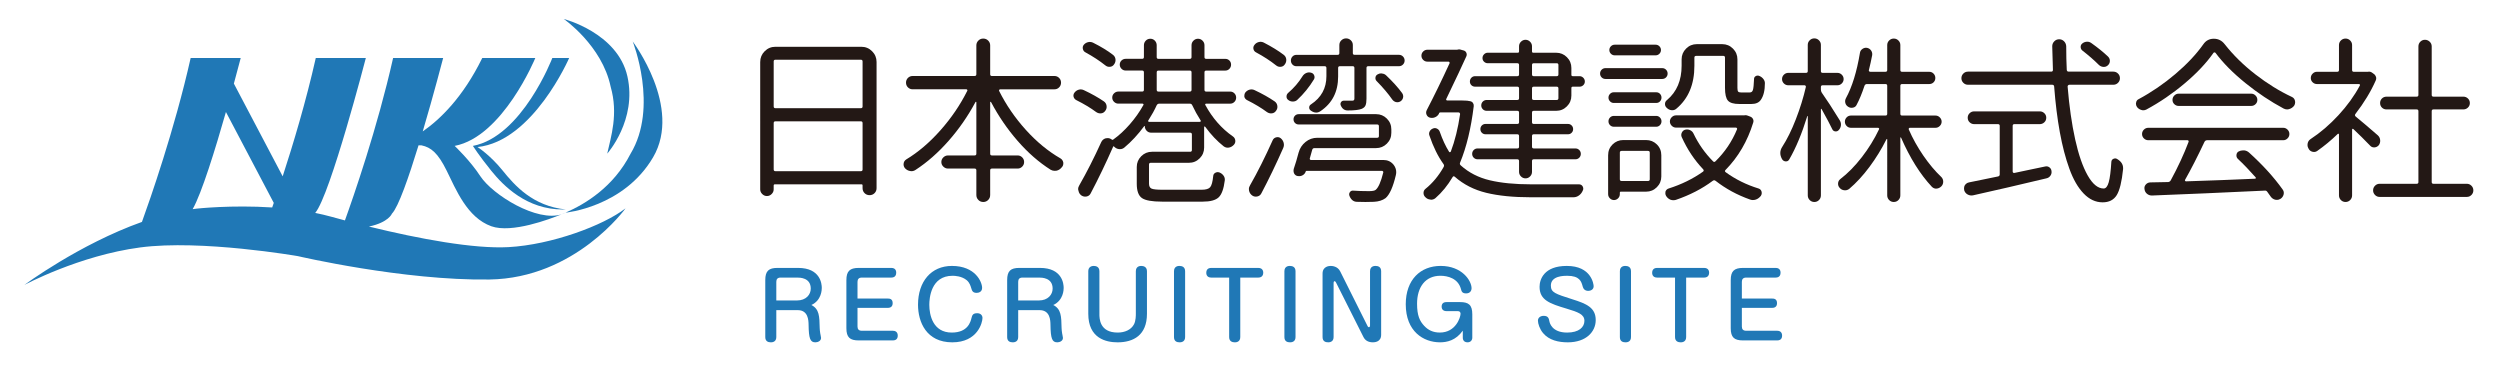 <?xml version="1.0" encoding="utf-8"?>
<!-- Generator: Adobe Illustrator 16.0.0, SVG Export Plug-In . SVG Version: 6.00 Build 0)  -->
<!DOCTYPE svg PUBLIC "-//W3C//DTD SVG 1.1//EN" "http://www.w3.org/Graphics/SVG/1.1/DTD/svg11.dtd">
<svg version="1.1" id="レイヤー_1" xmlns="http://www.w3.org/2000/svg" xmlns:xlink="http://www.w3.org/1999/xlink" x="0px"
	 y="0px" width="470px" height="70px" viewBox="0 0 470 70" enable-background="new 0 0 470 70" xml:space="preserve">
<rect x="0" fill="none" width="470" height="70"/>
<g>
	<g>
		<path fill="#231815" d="M142.92,11.656c0-0.789,0.279-1.463,0.839-2.021c0.559-0.56,1.233-0.841,2.023-0.841h16.151
			c0.79,0,1.464,0.281,2.023,0.841c0.56,0.558,0.839,1.232,0.839,2.021v23.718c0,0.375-0.126,0.686-0.379,0.938
			c-0.251,0.252-0.563,0.379-0.937,0.379s-0.686-0.127-0.938-0.379c-0.252-0.253-0.378-0.564-0.378-0.938v-0.525
			c0-0.131-0.066-0.196-0.198-0.196h-16.284c-0.153,0-0.23,0.076-0.23,0.229v0.723c0,0.329-0.126,0.62-0.379,0.872
			c-0.251,0.251-0.547,0.378-0.887,0.378c-0.341,0-0.637-0.127-0.888-0.378c-0.252-0.252-0.378-0.543-0.378-0.872V11.656z
			 M162.165,11.559c0-0.22-0.11-0.331-0.33-0.331h-16.052c-0.22,0-0.33,0.111-0.33,0.331v8.454c0,0.219,0.11,0.328,0.33,0.328
			h16.052c0.22,0,0.33-0.109,0.33-0.328V11.559z M145.453,31.854c0,0.221,0.11,0.33,0.33,0.33h16.052c0.22,0,0.33-0.109,0.33-0.33
			v-8.717c0-0.219-0.11-0.328-0.33-0.328h-16.052c-0.22,0-0.33,0.109-0.33,0.328V31.854z"/>
		<path fill="#231815" d="M199.113,14.65c0.241,0.242,0.361,0.539,0.361,0.888c0,0.351-0.12,0.647-0.361,0.889
			c-0.242,0.242-0.526,0.362-0.855,0.362h-10.231c-0.065,0-0.12,0.033-0.165,0.098c-0.044,0.065-0.055,0.131-0.033,0.198
			c1.316,2.632,2.988,5.071,5.017,7.319c2.028,2.248,4.205,4.041,6.53,5.378c0.285,0.175,0.46,0.439,0.526,0.789
			c0,0.067,0,0.122,0,0.166c0,0.286-0.098,0.525-0.296,0.724c-0.263,0.329-0.582,0.537-0.954,0.625
			c-0.132,0.022-0.252,0.032-0.362,0.032c-0.263,0-0.516-0.065-0.756-0.197c-2.216-1.403-4.288-3.212-6.217-5.429
			c-1.93-2.214-3.598-4.648-5.001-7.301c-0.022-0.045-0.054-0.061-0.098-0.049c-0.044,0.011-0.065,0.037-0.065,0.081v9.672
			c0,0.219,0.11,0.33,0.329,0.33h4.836c0.329,0,0.614,0.12,0.855,0.36c0.241,0.243,0.362,0.533,0.362,0.873
			c0,0.34-0.121,0.631-0.362,0.871c-0.241,0.242-0.526,0.362-0.855,0.362h-4.836c-0.219,0-0.329,0.11-0.329,0.331v4.637
			c0,0.372-0.126,0.684-0.379,0.938c-0.252,0.252-0.559,0.378-0.921,0.378c-0.362,0-0.669-0.126-0.92-0.378
			c-0.252-0.254-0.378-0.565-0.378-0.938v-4.637c0-0.221-0.11-0.331-0.33-0.331h-5c-0.33,0-0.62-0.12-0.872-0.362
			c-0.253-0.24-0.379-0.531-0.379-0.871c0-0.34,0.126-0.63,0.379-0.873c0.252-0.24,0.542-0.36,0.872-0.36h5
			c0.22,0,0.33-0.11,0.33-0.33v-9.672c0-0.044-0.022-0.07-0.066-0.081c-0.044-0.012-0.077,0.004-0.1,0.049
			c-1.425,2.653-3.114,5.087-5.066,7.301c-1.951,2.217-4.024,4.035-6.217,5.462c-0.241,0.154-0.493,0.23-0.756,0.23
			c-0.087,0-0.176-0.011-0.263-0.033c-0.373-0.065-0.691-0.241-0.954-0.527c-0.176-0.22-0.263-0.46-0.263-0.724
			c0-0.395,0.165-0.702,0.493-0.921c2.259-1.36,4.408-3.191,6.448-5.494c2.04-2.302,3.716-4.769,5.033-7.401
			c0.044-0.066,0.044-0.133,0-0.198c-0.044-0.065-0.099-0.098-0.165-0.098h-10.099c-0.352,0-0.647-0.121-0.888-0.362
			c-0.242-0.242-0.362-0.538-0.362-0.889c0-0.35,0.12-0.646,0.362-0.888c0.241-0.241,0.537-0.362,0.888-0.362h11.645
			c0.22,0,0.33-0.109,0.33-0.328V8.532c0-0.35,0.126-0.652,0.378-0.904c0.251-0.252,0.558-0.378,0.92-0.378
			c0.362,0,0.669,0.126,0.921,0.378c0.252,0.252,0.379,0.554,0.379,0.904v5.429c0,0.218,0.11,0.328,0.329,0.328h11.777
			C198.587,14.289,198.871,14.41,199.113,14.65z"/>
		<path fill="#231815" d="M207.527,19.059c0.285,0.197,0.456,0.472,0.51,0.823c0.055,0.35-0.028,0.668-0.247,0.952
			c-0.198,0.286-0.46,0.445-0.79,0.478c-0.329,0.033-0.637-0.049-0.921-0.247c-1.031-0.767-2.27-1.513-3.718-2.237
			c-0.263-0.131-0.438-0.338-0.526-0.625c-0.022-0.087-0.033-0.165-0.033-0.23c0-0.219,0.066-0.404,0.198-0.558
			c0.218-0.284,0.494-0.472,0.822-0.56c0.329-0.087,0.646-0.054,0.954,0.098C205.225,17.634,206.475,18.336,207.527,19.059z
			 M232.068,17.545c0.219,0.22,0.329,0.489,0.329,0.807s-0.11,0.587-0.329,0.806c-0.219,0.221-0.483,0.33-0.79,0.33h-4.507
			c-0.087,0-0.148,0.026-0.18,0.082c-0.034,0.055-0.028,0.115,0.016,0.181c1.337,2.457,3.059,4.419,5.165,5.888
			c0.264,0.176,0.417,0.423,0.46,0.741c0.044,0.317-0.044,0.598-0.262,0.838c-0.264,0.286-0.571,0.461-0.922,0.526
			s-0.68-0.009-0.987-0.229c-1.249-0.986-2.412-2.213-3.486-3.684c-0.045-0.044-0.089-0.062-0.132-0.05
			c-0.044,0.011-0.065,0.05-0.065,0.115v3.848c0,0.79-0.28,1.464-0.839,2.023c-0.559,0.561-1.233,0.839-2.022,0.839h-7.171
			c-0.22,0-0.331,0.11-0.331,0.329v3.587c0,0.481,0.16,0.795,0.479,0.937c0.316,0.143,1.014,0.214,2.088,0.214h7.335
			c0.79,0,1.322-0.16,1.596-0.477c0.273-0.317,0.466-1.024,0.576-2.122c0.021-0.264,0.153-0.461,0.395-0.592
			c0.241-0.131,0.494-0.155,0.756-0.065c0.33,0.131,0.592,0.333,0.79,0.607c0.198,0.275,0.274,0.576,0.23,0.905
			c-0.197,1.579-0.582,2.636-1.151,3.173c-0.571,0.538-1.568,0.807-2.994,0.807h-7.665c-1.864,0-3.12-0.225-3.766-0.675
			c-0.647-0.45-0.971-1.344-0.971-2.681v-3.158c0-0.79,0.28-1.463,0.839-2.024c0.56-0.558,1.234-0.838,2.023-0.838h7.171
			c0.22,0,0.33-0.109,0.33-0.33v-2.926c0-0.219-0.11-0.331-0.33-0.331h-7.303c-0.351,0-0.642-0.119-0.872-0.362
			c-0.229-0.241-0.345-0.526-0.345-0.854c0-0.022-0.012-0.039-0.033-0.05c-0.022-0.012-0.044-0.005-0.065,0.016
			c-1.185,1.603-2.434,2.95-3.75,4.046c-0.242,0.198-0.504,0.297-0.79,0.297c-0.065,0-0.13,0-0.197,0
			c-0.373-0.043-0.691-0.209-0.955-0.493c-0.066-0.088-0.121-0.076-0.165,0.033c-1.404,3.18-2.807,6.096-4.21,8.75
			c-0.153,0.329-0.406,0.53-0.756,0.609c-0.352,0.075-0.681,0.016-0.987-0.182c-0.308-0.22-0.494-0.515-0.561-0.888
			c-0.043-0.111-0.065-0.219-0.065-0.329c0-0.241,0.077-0.481,0.23-0.723c1.382-2.412,2.752-5.11,4.112-8.094
			c0.175-0.372,0.46-0.613,0.855-0.724c0.131-0.02,0.251-0.032,0.362-0.032c0.263,0,0.515,0.087,0.756,0.263
			c0.11,0.087,0.209,0.087,0.296,0c1.052-0.745,2.083-1.694,3.092-2.845c1.007-1.152,1.863-2.364,2.566-3.636
			c0.043-0.065,0.043-0.125,0-0.181c-0.045-0.055-0.1-0.082-0.166-0.082h-4.54c-0.308,0-0.576-0.109-0.805-0.33
			c-0.231-0.219-0.346-0.488-0.346-0.806s0.115-0.586,0.346-0.807c0.229-0.218,0.498-0.328,0.805-0.328h4.474
			c0.22,0,0.329-0.109,0.329-0.329v-3.29c0-0.219-0.109-0.33-0.329-0.33h-3.093c-0.307,0-0.57-0.108-0.789-0.328
			c-0.219-0.22-0.329-0.482-0.329-0.79c0-0.306,0.109-0.563,0.329-0.775c0.219-0.207,0.482-0.311,0.789-0.311h3.093
			c0.22,0,0.329-0.11,0.329-0.33V8.5c0-0.33,0.116-0.614,0.346-0.855c0.231-0.241,0.515-0.361,0.855-0.361
			c0.34,0,0.625,0.12,0.855,0.361c0.23,0.242,0.345,0.526,0.345,0.855v2.236c0,0.22,0.11,0.33,0.33,0.33h5.887
			c0.22,0,0.331-0.11,0.331-0.33V8.5c0-0.33,0.119-0.614,0.361-0.855c0.241-0.241,0.526-0.361,0.855-0.361
			c0.328,0,0.613,0.12,0.855,0.361c0.241,0.242,0.362,0.526,0.362,0.855v2.236c0,0.22,0.109,0.33,0.329,0.33h3.585
			c0.308,0,0.565,0.104,0.773,0.311c0.209,0.211,0.313,0.469,0.313,0.775c0,0.308-0.104,0.57-0.313,0.79
			c-0.208,0.219-0.465,0.328-0.773,0.328h-3.585c-0.22,0-0.329,0.111-0.329,0.33v3.29c0,0.22,0.109,0.329,0.329,0.329h4.507
			C231.585,17.217,231.849,17.327,232.068,17.545z M209.239,10.308c0.284,0.221,0.443,0.505,0.476,0.855
			c0.034,0.351-0.061,0.669-0.28,0.954c-0.175,0.264-0.427,0.411-0.756,0.445c-0.329,0.032-0.625-0.061-0.888-0.28
			c-1.075-0.855-2.314-1.666-3.718-2.434c-0.262-0.132-0.428-0.346-0.494-0.642c-0.065-0.295-0.01-0.553,0.166-0.775
			c0.218-0.262,0.494-0.431,0.821-0.508c0.329-0.077,0.647-0.038,0.955,0.115C207.012,8.785,208.251,9.542,209.239,10.308z
			 M215.883,22.645c-0.044,0.044-0.049,0.099-0.017,0.165c0.033,0.065,0.082,0.098,0.147,0.098h9.541
			c0.088,0,0.148-0.033,0.182-0.098c0.032-0.066,0.027-0.121-0.017-0.165c-0.614-0.966-1.141-1.918-1.579-2.863
			c-0.088-0.197-0.241-0.295-0.461-0.295h-5.723c-0.22,0-0.384,0.098-0.494,0.295C217.068,20.66,216.541,21.613,215.883,22.645z
			 M217.792,13.269c-0.22,0-0.33,0.111-0.33,0.33v3.29c0,0.22,0.11,0.329,0.33,0.329h5.887c0.22,0,0.331-0.109,0.331-0.329v-3.29
			c0-0.219-0.11-0.33-0.331-0.33H217.792z"/>
		<path fill="#231815" d="M239.627,19.059c0.286,0.197,0.455,0.472,0.512,0.823c0.054,0.35-0.029,0.668-0.248,0.952
			c-0.197,0.286-0.459,0.445-0.79,0.478c-0.328,0.033-0.636-0.049-0.92-0.247c-1.032-0.767-2.271-1.513-3.717-2.237
			c-0.263-0.131-0.439-0.338-0.526-0.625c0-0.087,0-0.165,0-0.23c0-0.219,0.054-0.404,0.164-0.558
			c0.218-0.284,0.494-0.472,0.823-0.56c0.329-0.087,0.646-0.054,0.954,0.098C237.325,17.634,238.575,18.336,239.627,19.059z
			 M237.128,36.362c-0.154,0.308-0.407,0.497-0.757,0.576c-0.352,0.075-0.669,0.016-0.954-0.182
			c-0.308-0.22-0.504-0.515-0.593-0.888c-0.021-0.111-0.033-0.219-0.033-0.329c0-0.241,0.077-0.481,0.23-0.723
			c1.403-2.456,2.818-5.275,4.244-8.456c0.131-0.283,0.352-0.465,0.658-0.542s0.582-0.028,0.822,0.148
			c0.285,0.219,0.478,0.504,0.576,0.854c0.098,0.353,0.069,0.691-0.082,1.021C239.902,30.868,238.531,33.709,237.128,36.362z
			 M241.339,10.308c0.285,0.221,0.444,0.505,0.478,0.855c0.031,0.351-0.062,0.669-0.281,0.954c-0.174,0.264-0.426,0.411-0.756,0.445
			c-0.329,0.032-0.626-0.061-0.889-0.28c-1.075-0.855-2.324-1.666-3.75-2.434c-0.263-0.132-0.427-0.341-0.493-0.626
			c-0.066-0.284,0-0.547,0.198-0.791c0.196-0.262,0.46-0.437,0.79-0.524c0.328-0.088,0.646-0.055,0.953,0.098
			C239.079,8.773,240.33,9.542,241.339,10.308z M244.858,14.354c0.173-0.284,0.41-0.494,0.706-0.625
			c0.297-0.131,0.598-0.153,0.905-0.066c0.284,0.066,0.483,0.23,0.592,0.494c0.11,0.263,0.1,0.515-0.032,0.756
			c-0.879,1.447-1.931,2.742-3.157,3.881c-0.222,0.198-0.493,0.296-0.822,0.296s-0.614-0.098-0.856-0.296
			c-0.22-0.153-0.328-0.367-0.328-0.642c0-0.273,0.099-0.498,0.297-0.674C243.258,16.538,244.156,15.495,244.858,14.354z
			 M251.898,12.447c-0.219,0-0.33,0.11-0.33,0.33v1.611c0,2.851-1.107,5.023-3.322,6.513c-0.264,0.176-0.525,0.266-0.789,0.266
			c-0.351,0-0.703-0.132-1.053-0.396c-0.198-0.153-0.291-0.35-0.28-0.592c0.013-0.241,0.126-0.428,0.346-0.559
			c1.929-1.272,2.896-3.038,2.896-5.297v-1.544c0-0.22-0.111-0.33-0.33-0.33h-5.296c-0.307,0-0.56-0.104-0.756-0.312
			c-0.197-0.208-0.296-0.461-0.296-0.758c0-0.294,0.099-0.546,0.296-0.755c0.196-0.208,0.449-0.313,0.756-0.313h7.729
			c0.221,0,0.33-0.108,0.33-0.328V8.466c0-0.351,0.126-0.646,0.379-0.888c0.251-0.242,0.547-0.361,0.889-0.361
			c0.34,0,0.636,0.12,0.888,0.361c0.251,0.242,0.378,0.537,0.378,0.888v1.513c0,0.22,0.111,0.328,0.33,0.328h8.354
			c0.285,0,0.53,0.105,0.741,0.313c0.207,0.209,0.311,0.46,0.311,0.755c0,0.297-0.104,0.55-0.311,0.758
			c-0.211,0.208-0.456,0.312-0.741,0.312h-5.788c-0.223,0-0.33,0.11-0.33,0.33v5.79c0,0.548-0.061,0.965-0.182,1.25
			c-0.121,0.285-0.367,0.504-0.74,0.656c-0.504,0.198-1.371,0.297-2.598,0.297c-0.615,0-1.054-0.317-1.316-0.953
			c-0.087-0.22-0.071-0.423,0.051-0.608c0.119-0.188,0.301-0.28,0.541-0.28c0.504,0,1.041,0,1.611,0
			c0.242,0,0.363-0.133,0.363-0.396v-5.756c0-0.22-0.111-0.33-0.33-0.33H251.898z M246.24,29.783
			c-0.022,0.065-0.012,0.131,0.032,0.197s0.11,0.098,0.197,0.098h13.62c0.768,0,1.391,0.286,1.875,0.855
			c0.35,0.44,0.525,0.911,0.525,1.417c0,0.174-0.021,0.36-0.066,0.559c-0.525,2.236-1.172,3.683-1.939,4.341
			c-0.57,0.416-1.305,0.647-2.205,0.691c-0.525,0.021-1.051,0.032-1.577,0.032c-0.571,0-1.13-0.011-1.678-0.032
			c-0.33-0.021-0.61-0.143-0.841-0.361c-0.229-0.221-0.4-0.494-0.508-0.823c-0.066-0.22-0.034-0.428,0.098-0.624
			c0.132-0.198,0.318-0.297,0.559-0.297c0.9,0.065,1.907,0.099,3.027,0.099c0.635,0,1.053-0.078,1.25-0.229
			c0.526-0.417,1.008-1.515,1.448-3.29c0.019-0.065,0.003-0.133-0.052-0.198c-0.055-0.065-0.125-0.099-0.213-0.099h-14.146
			c-0.063,0-0.119,0.033-0.164,0.099c-0.088,0.307-0.27,0.543-0.543,0.707s-0.562,0.225-0.871,0.181h-0.066
			c-0.307-0.044-0.537-0.197-0.689-0.46c-0.088-0.175-0.133-0.351-0.133-0.526c0-0.109,0.012-0.218,0.033-0.329
			c0.33-0.965,0.637-1.995,0.922-3.093c0.219-0.811,0.652-1.48,1.301-2.006c0.645-0.526,1.385-0.789,2.219-0.789h11.251
			c0.22,0,0.329-0.11,0.329-0.33v-1.841c0-0.22-0.109-0.33-0.329-0.33h-14.737c-0.285,0-0.521-0.093-0.707-0.281
			c-0.188-0.185-0.281-0.416-0.281-0.689s0.094-0.503,0.281-0.691c0.186-0.186,0.422-0.279,0.707-0.279h14.539
			c0.791,0,1.465,0.279,2.024,0.838c0.56,0.56,0.838,1.234,0.838,2.024v0.658c0,0.788-0.278,1.462-0.838,2.022
			c-0.56,0.559-1.233,0.84-2.024,0.84h-11.579c-0.22,0-0.362,0.098-0.427,0.296C246.503,28.884,246.351,29.432,246.24,29.783z
			 M258.806,15.242c-0.151-0.153-0.229-0.339-0.229-0.559c0-0.308,0.131-0.538,0.396-0.69c0.219-0.133,0.448-0.198,0.689-0.198
			c0.045,0,0.1,0.012,0.163,0.033c0.309,0.022,0.571,0.143,0.792,0.362c1.204,1.141,2.204,2.248,2.993,3.322
			c0.131,0.198,0.197,0.395,0.197,0.594c0,0.086-0.012,0.174-0.034,0.262c-0.063,0.286-0.229,0.516-0.492,0.691
			c-0.175,0.109-0.362,0.164-0.56,0.164c-0.088,0-0.186-0.011-0.297-0.032c-0.284-0.088-0.515-0.252-0.689-0.494
			C260.987,17.623,260.014,16.472,258.806,15.242z"/>
		<path fill="#231815" d="M274.958,18.894c0.657,0,1.14,0.045,1.446,0.133c0.219,0.044,0.389,0.153,0.512,0.33
			c0.119,0.175,0.169,0.372,0.148,0.592c-0.506,4.167-1.361,7.708-2.567,10.624c-0.089,0.198-0.044,0.374,0.131,0.527
			c1.513,1.36,3.334,2.292,5.462,2.796c2.126,0.505,4.703,0.758,7.729,0.758c4.188,0,7.193,0,9.015,0c0.307,0,0.537,0.12,0.69,0.361
			c0.087,0.154,0.132,0.307,0.132,0.46c0,0.11-0.033,0.231-0.1,0.362c-0.154,0.371-0.389,0.674-0.707,0.904
			c-0.317,0.23-0.663,0.346-1.035,0.346h-8.061c-3.268,0-6.047-0.28-8.338-0.838c-2.293-0.56-4.262-1.564-5.906-3.011
			c-0.175-0.152-0.318-0.131-0.428,0.065c-0.92,1.558-1.996,2.874-3.224,3.948c-0.241,0.197-0.515,0.296-0.822,0.296
			c-0.044,0-0.087-0.011-0.132-0.032c-0.352-0.022-0.658-0.164-0.92-0.428c-0.242-0.22-0.363-0.488-0.363-0.807
			c0-0.317,0.121-0.574,0.363-0.772c1.337-1.075,2.478-2.446,3.42-4.113c0.109-0.197,0.098-0.383-0.033-0.558
			c-1.03-1.426-1.907-3.203-2.631-5.331c-0.109-0.263-0.099-0.525,0.032-0.79c0.132-0.263,0.34-0.449,0.626-0.558
			c0.264-0.112,0.521-0.1,0.773,0.032c0.252,0.132,0.422,0.328,0.509,0.592c0.505,1.447,1.087,2.698,1.744,3.75
			c0.043,0.066,0.099,0.094,0.165,0.082c0.064-0.01,0.119-0.05,0.163-0.115c0.769-2.019,1.349-4.364,1.744-7.04
			c0-0.087-0.028-0.164-0.081-0.23c-0.057-0.065-0.128-0.099-0.215-0.099h-3.421c-0.089,0-0.165,0.045-0.231,0.131l-0.032,0.132
			c-0.176,0.308-0.423,0.526-0.74,0.658c-0.318,0.131-0.642,0.153-0.97,0.064c-0.285-0.087-0.488-0.267-0.609-0.542
			c-0.121-0.274-0.115-0.554,0.017-0.838c1.403-2.699,2.839-5.648,4.31-8.85c0.021-0.066,0.011-0.132-0.033-0.197
			c-0.045-0.065-0.099-0.099-0.164-0.099h-3.98c-0.308,0-0.57-0.108-0.789-0.329c-0.221-0.219-0.33-0.483-0.33-0.79
			c0-0.306,0.109-0.57,0.33-0.79c0.219-0.218,0.481-0.328,0.789-0.328h5.494c0.042,0,0.076,0,0.098,0
			c0.132-0.043,0.264-0.066,0.396-0.066c0.108,0,0.218,0.022,0.329,0.066l0.492,0.132c0.24,0.065,0.412,0.208,0.512,0.428
			c0.098,0.219,0.102,0.438,0.015,0.658c-0.702,1.579-1.964,4.254-3.782,8.026c-0.045,0.065-0.045,0.131,0,0.197
			c0.043,0.066,0.099,0.098,0.164,0.098H274.958z M285.254,18.795c0.22,0,0.328-0.109,0.328-0.329v-1.843
			c0-0.218-0.108-0.328-0.328-0.328h-7.928c-0.285,0-0.521-0.094-0.707-0.279c-0.188-0.186-0.279-0.417-0.279-0.691
			s0.092-0.511,0.279-0.708c0.186-0.197,0.422-0.297,0.707-0.297h7.928c0.22,0,0.328-0.109,0.328-0.328v-1.777
			c0-0.218-0.108-0.329-0.328-0.329h-5.559c-0.265,0-0.494-0.094-0.691-0.28s-0.295-0.417-0.295-0.69
			c0-0.275,0.098-0.511,0.295-0.707c0.197-0.198,0.427-0.296,0.691-0.296h5.657c0.153,0,0.229-0.088,0.229-0.264V8.697
			c0-0.331,0.121-0.615,0.363-0.855c0.24-0.241,0.525-0.362,0.855-0.362c0.328,0,0.613,0.121,0.854,0.362
			c0.242,0.24,0.363,0.525,0.363,0.855V9.65c0,0.176,0.076,0.264,0.23,0.264h4.309c0.79,0,1.465,0.279,2.023,0.838
			c0.56,0.56,0.84,1.233,0.84,2.024v1.283c0,0.175,0.086,0.262,0.262,0.262h1.283c0.264,0,0.493,0.1,0.691,0.297
			c0.196,0.197,0.296,0.434,0.296,0.708s-0.1,0.505-0.296,0.691c-0.198,0.186-0.428,0.279-0.691,0.279h-1.283
			c-0.176,0-0.262,0.088-0.262,0.262v1.415c0,0.791-0.28,1.464-0.84,2.023c-0.559,0.56-1.233,0.838-2.023,0.838h-4.211
			c-0.219,0-0.328,0.111-0.328,0.332v1.809c0,0.219,0.109,0.328,0.328,0.328h6.447c0.264,0,0.49,0.093,0.674,0.279
			c0.188,0.186,0.281,0.417,0.281,0.69c0,0.276-0.093,0.505-0.281,0.691c-0.184,0.188-0.41,0.279-0.674,0.279h-6.447
			c-0.219,0-0.328,0.11-0.328,0.329v2.007c0,0.22,0.109,0.33,0.328,0.33h7.83c0.285,0,0.525,0.098,0.724,0.294
			c0.197,0.198,0.296,0.439,0.296,0.724c0,0.286-0.099,0.527-0.296,0.725c-0.198,0.197-0.438,0.295-0.724,0.295h-7.83
			c-0.219,0-0.328,0.109-0.328,0.329v2.04c0,0.329-0.121,0.615-0.363,0.856c-0.24,0.24-0.525,0.361-0.854,0.361
			c-0.33,0-0.615-0.121-0.855-0.361c-0.242-0.242-0.363-0.527-0.363-0.856v-2.04c0-0.22-0.108-0.329-0.328-0.329h-7.468
			c-0.284,0-0.526-0.099-0.722-0.295c-0.199-0.198-0.297-0.439-0.297-0.725c0-0.285,0.098-0.526,0.297-0.724
			c0.195-0.196,0.438-0.294,0.722-0.294h7.468c0.22,0,0.328-0.11,0.328-0.33v-2.007c0-0.218-0.108-0.329-0.328-0.329h-5.986
			c-0.264,0-0.489-0.092-0.675-0.279c-0.187-0.186-0.279-0.416-0.279-0.691c0-0.273,0.093-0.504,0.279-0.69
			c0.186-0.186,0.411-0.279,0.675-0.279h5.986c0.22,0,0.328-0.109,0.328-0.328v-1.809c0-0.22-0.108-0.332-0.328-0.332h-5.757
			c-0.285,0-0.526-0.096-0.724-0.294s-0.297-0.438-0.297-0.723c0-0.286,0.1-0.527,0.297-0.725c0.197-0.198,0.438-0.296,0.724-0.296
			H285.254z M288.346,11.888c-0.219,0-0.328,0.11-0.328,0.329v1.777c0,0.219,0.109,0.328,0.328,0.328h4.311
			c0.219,0,0.327-0.109,0.327-0.328v-1.777c0-0.218-0.108-0.329-0.327-0.329H288.346z M292.656,18.795
			c0.219,0,0.327-0.109,0.327-0.329v-1.843c0-0.218-0.108-0.328-0.327-0.328h-4.311c-0.219,0-0.328,0.11-0.328,0.328v1.843
			c0,0.22,0.109,0.329,0.328,0.329H292.656z"/>
		<path fill="#231815" d="M312.492,12.808c0.285,0,0.525,0.098,0.724,0.296c0.196,0.198,0.296,0.439,0.296,0.724
			c0,0.285-0.1,0.526-0.296,0.725c-0.198,0.196-0.438,0.294-0.724,0.294h-10.658c-0.286,0-0.527-0.098-0.724-0.294
			c-0.198-0.199-0.296-0.439-0.296-0.725c0-0.284,0.098-0.526,0.296-0.724c0.196-0.198,0.438-0.296,0.724-0.296H312.492z
			 M309.465,26.329c0.789,0,1.464,0.274,2.023,0.822c0.559,0.548,0.839,1.229,0.839,2.04v3.982c0,0.788-0.28,1.464-0.839,2.022
			c-0.56,0.559-1.234,0.839-2.023,0.839h-4.77c-0.111,0-0.165,0.055-0.165,0.165v0.295c0,0.308-0.108,0.571-0.327,0.79
			c-0.221,0.219-0.479,0.328-0.774,0.328s-0.554-0.109-0.772-0.328c-0.221-0.219-0.329-0.482-0.329-0.79V29.19
			c0-0.811,0.279-1.491,0.839-2.04c0.559-0.548,1.232-0.822,2.022-0.822H309.465z M303.379,19.356c-0.263,0-0.493-0.1-0.69-0.297
			c-0.196-0.197-0.296-0.432-0.296-0.708c0-0.274,0.1-0.51,0.296-0.707c0.197-0.198,0.428-0.296,0.69-0.296h7.994
			c0.285,0,0.521,0.099,0.708,0.296c0.185,0.197,0.279,0.433,0.279,0.707c0,0.276-0.095,0.51-0.279,0.708
			c-0.187,0.197-0.423,0.297-0.708,0.297H303.379z M303.412,23.83c-0.285,0-0.526-0.099-0.724-0.296
			c-0.196-0.199-0.296-0.439-0.296-0.724c0-0.285,0.1-0.526,0.296-0.725c0.197-0.196,0.438-0.295,0.724-0.295h7.961
			c0.263,0,0.493,0.099,0.691,0.295c0.197,0.199,0.296,0.44,0.296,0.725c0,0.284-0.099,0.524-0.296,0.724
			c-0.198,0.198-0.429,0.296-0.691,0.296H303.412z M311.242,8.401c0.285,0,0.525,0.098,0.724,0.296
			c0.196,0.197,0.296,0.433,0.296,0.706c0,0.275-0.1,0.511-0.296,0.707c-0.198,0.197-0.438,0.296-0.724,0.296h-7.665
			c-0.286,0-0.526-0.099-0.724-0.296c-0.197-0.196-0.297-0.432-0.297-0.707c0-0.273,0.1-0.509,0.297-0.706
			c0.197-0.198,0.438-0.296,0.724-0.296H311.242z M310.156,28.697c0-0.219-0.11-0.328-0.33-0.328h-4.965
			c-0.221,0-0.331,0.109-0.331,0.328v5.002c0,0.218,0.11,0.328,0.331,0.328h4.965c0.22,0,0.33-0.109,0.33-0.328V28.697z
			 M318.873,10.507c-0.219,0-0.328,0.109-0.328,0.328v1.546c0,3.465-1.119,6.141-3.355,8.026c-0.263,0.242-0.571,0.347-0.922,0.313
			c-0.35-0.034-0.658-0.181-0.92-0.444c-0.221-0.197-0.33-0.438-0.33-0.724c0-0.307,0.131-0.559,0.395-0.757
			c1.82-1.535,2.731-3.684,2.731-6.448v-1.185c0-0.789,0.28-1.463,0.838-2.022c0.562-0.56,1.234-0.84,2.024-0.84h4.77
			c0.789,0,1.463,0.28,2.022,0.84s0.839,1.234,0.839,2.022v5.362c0,0.351,0.045,0.583,0.132,0.691
			c0.088,0.11,0.264,0.165,0.526,0.165h1.678c0.285,0,0.477-0.153,0.576-0.461c0.099-0.307,0.169-0.998,0.213-2.073
			c0-0.241,0.11-0.421,0.329-0.542c0.22-0.121,0.449-0.126,0.692-0.017c0.306,0.132,0.559,0.329,0.756,0.594
			c0.176,0.24,0.263,0.492,0.263,0.756c0,1.359-0.252,2.4-0.757,3.125c-0.352,0.526-0.943,0.789-1.775,0.789h-2.304
			c-1.031,0-1.733-0.209-2.105-0.624c-0.372-0.417-0.56-1.218-0.56-2.403v-5.69c0-0.219-0.109-0.328-0.328-0.328H318.873z
			 M327.854,21.69c0.087-0.021,0.187-0.034,0.296-0.034c0.152,0,0.307,0.034,0.46,0.1l0.428,0.164
			c0.241,0.088,0.417,0.242,0.526,0.461c0.109,0.219,0.12,0.45,0.033,0.689c-1.074,3.488-2.808,6.448-5.198,8.883
			c-0.153,0.154-0.143,0.295,0.034,0.427c1.842,1.339,3.902,2.359,6.184,3.06c0.284,0.088,0.472,0.285,0.561,0.592
			c0.02,0.087,0.033,0.174,0.033,0.264c0,0.176-0.057,0.35-0.166,0.525c-0.262,0.33-0.57,0.56-0.922,0.691
			c-0.196,0.066-0.395,0.098-0.59,0.098c-0.177,0-0.353-0.031-0.527-0.098c-2.413-0.855-4.572-2.029-6.48-3.52
			c-0.176-0.132-0.352-0.132-0.527,0c-1.994,1.491-4.309,2.686-6.939,3.586c-0.154,0.042-0.309,0.065-0.461,0.065
			c-0.198,0-0.385-0.034-0.56-0.1c-0.352-0.153-0.626-0.394-0.822-0.724c-0.089-0.152-0.132-0.318-0.132-0.493
			c0-0.11,0.01-0.22,0.031-0.329c0.111-0.286,0.309-0.471,0.594-0.559c2.412-0.767,4.561-1.82,6.447-3.159
			c0.176-0.13,0.186-0.284,0.033-0.459c-1.645-1.732-2.982-3.74-4.013-6.02c-0.132-0.285-0.132-0.57,0-0.856
			c0.132-0.284,0.339-0.471,0.625-0.559c0.328-0.087,0.641-0.061,0.937,0.083c0.297,0.144,0.512,0.357,0.642,0.641
			c0.921,1.93,2.139,3.664,3.651,5.198c0.154,0.174,0.308,0.186,0.461,0.032c1.775-1.733,3.137-3.75,4.079-6.053
			c0.021-0.065,0.011-0.13-0.033-0.197c-0.044-0.066-0.109-0.099-0.196-0.099H315.09c-0.307,0-0.576-0.114-0.807-0.346
			c-0.229-0.23-0.344-0.498-0.344-0.807c0-0.306,0.115-0.574,0.344-0.804c0.23-0.231,0.5-0.346,0.807-0.346h12.665
			C327.777,21.69,327.811,21.69,327.854,21.69z"/>
		<path fill="#231815" d="M345.848,22.579c0.197,0.308,0.279,0.632,0.248,0.971c-0.033,0.34-0.17,0.642-0.411,0.904
			c-0.177,0.197-0.396,0.279-0.659,0.248c-0.263-0.034-0.449-0.169-0.559-0.412c-0.418-0.875-1.086-2.138-2.006-3.783
			c-0.023-0.044-0.051-0.061-0.084-0.05c-0.031,0.011-0.047,0.039-0.047,0.083v16.185c0,0.35-0.123,0.646-0.363,0.887
			c-0.241,0.242-0.532,0.362-0.873,0.362c-0.34,0-0.63-0.12-0.87-0.362c-0.243-0.24-0.362-0.537-0.362-0.887V21.855
			c0-0.022-0.018-0.039-0.049-0.05c-0.033-0.01-0.051,0.006-0.051,0.05c-1.008,3.268-2.139,5.975-3.389,8.125
			c-0.153,0.265-0.377,0.384-0.674,0.362c-0.296-0.021-0.521-0.164-0.674-0.428c-0.221-0.395-0.329-0.777-0.329-1.15
			c0-0.395,0.12-0.779,0.362-1.151c0.92-1.426,1.775-3.16,2.564-5.199c0.791-2.038,1.416-4.057,1.877-6.053
			c0.021-0.087,0.006-0.166-0.051-0.23c-0.054-0.065-0.114-0.099-0.18-0.099h-3.059c-0.33,0-0.609-0.114-0.84-0.344
			c-0.23-0.231-0.346-0.504-0.346-0.823c0-0.318,0.115-0.591,0.346-0.823c0.23-0.229,0.51-0.345,0.84-0.345h3.321
			c0.219,0,0.329-0.109,0.329-0.328V8.432c0-0.328,0.119-0.612,0.362-0.854c0.24-0.242,0.53-0.361,0.87-0.361
			c0.341,0,0.632,0.12,0.873,0.361c0.24,0.242,0.363,0.526,0.363,0.854v4.937c0,0.219,0.107,0.328,0.327,0.328h2.763
			c0.329,0,0.609,0.116,0.839,0.345c0.231,0.232,0.347,0.504,0.347,0.823c0,0.319-0.115,0.592-0.347,0.823
			c-0.229,0.23-0.51,0.344-0.839,0.344h-2.763c-0.22,0-0.327,0.11-0.327,0.33v0.461c0,0.219,0.053,0.416,0.162,0.592
			C343.393,18.686,344.511,20.407,345.848,22.579z M364.682,22.069c0.229,0.229,0.346,0.499,0.346,0.806
			c0,0.307-0.116,0.576-0.346,0.806c-0.23,0.229-0.499,0.345-0.807,0.345h-4.835c-0.066,0-0.121,0.033-0.165,0.098
			c-0.044,0.067-0.055,0.133-0.033,0.199c0.745,1.71,1.662,3.354,2.747,4.934c1.087,1.58,2.209,2.917,3.372,4.015
			c0.241,0.239,0.363,0.537,0.363,0.886c0,0.329-0.111,0.615-0.331,0.856c-0.262,0.263-0.564,0.412-0.903,0.443
			c-0.342,0.034-0.643-0.083-0.905-0.345c-2.193-2.346-4.123-5.427-5.79-9.244c0-0.02-0.023-0.033-0.065-0.033
			c-0.044,0-0.065,0.022-0.065,0.067v10.823c0,0.35-0.121,0.646-0.363,0.887c-0.24,0.242-0.531,0.362-0.871,0.362
			s-0.629-0.12-0.871-0.362c-0.242-0.24-0.362-0.537-0.362-0.887V26.197c0-0.044-0.017-0.065-0.05-0.065
			c-0.031,0-0.06,0.012-0.082,0.033c-0.92,1.842-1.99,3.58-3.207,5.214c-1.217,1.633-2.484,3.009-3.801,4.128
			c-0.283,0.218-0.603,0.307-0.953,0.263c-0.351-0.045-0.637-0.197-0.855-0.462c-0.196-0.217-0.295-0.471-0.295-0.756
			c0-0.371,0.142-0.667,0.427-0.888c1.403-1.075,2.747-2.439,4.028-4.095c1.285-1.656,2.364-3.405,3.242-5.247
			c0.045-0.066,0.045-0.132,0-0.199c-0.044-0.065-0.109-0.098-0.197-0.098h-5.066c-0.33,0-0.604-0.116-0.822-0.345
			c-0.22-0.229-0.328-0.499-0.328-0.806c0-0.307,0.108-0.576,0.328-0.806c0.219-0.23,0.492-0.345,0.822-0.345h6.48
			c0.22,0,0.329-0.111,0.329-0.329v-5.264c0-0.219-0.109-0.329-0.329-0.329h-3.487c-0.22,0-0.372,0.109-0.46,0.329
			c-0.461,1.403-0.953,2.599-1.48,3.586c-0.133,0.285-0.361,0.46-0.69,0.526c-0.329,0.066-0.625,0.011-0.888-0.165
			c-0.286-0.174-0.467-0.416-0.543-0.723c-0.078-0.307-0.039-0.604,0.115-0.89c1.161-2.127,2.039-4.967,2.631-8.52
			c0.043-0.307,0.197-0.553,0.461-0.74c0.264-0.186,0.547-0.257,0.854-0.213c0.329,0.065,0.587,0.229,0.773,0.493
			c0.187,0.263,0.258,0.559,0.214,0.888c-0.176,0.921-0.385,1.864-0.624,2.829c-0.022,0.065-0.007,0.13,0.048,0.196
			s0.126,0.1,0.214,0.1h2.862c0.22,0,0.329-0.109,0.329-0.329V8.466c0-0.329,0.12-0.614,0.362-0.855
			c0.242-0.24,0.531-0.362,0.871-0.362s0.631,0.122,0.871,0.362c0.242,0.242,0.363,0.526,0.363,0.855v4.704
			c0,0.22,0.107,0.329,0.328,0.329h5.099c0.329,0,0.603,0.114,0.822,0.345c0.22,0.229,0.33,0.504,0.33,0.823
			c0,0.318-0.11,0.586-0.33,0.806c-0.22,0.219-0.493,0.329-0.822,0.329h-5.099c-0.221,0-0.328,0.109-0.328,0.329v5.264
			c0,0.218,0.107,0.329,0.328,0.329h6.283C364.183,21.724,364.451,21.839,364.682,22.069z"/>
		<path fill="#231815" d="M398.186,13.828c0.242,0.242,0.362,0.532,0.362,0.872c0,0.341-0.12,0.631-0.362,0.872
			c-0.241,0.242-0.537,0.362-0.889,0.362h-8.256c-0.088,0-0.165,0.032-0.23,0.098c-0.066,0.066-0.1,0.144-0.1,0.232
			c0.308,3.728,0.779,7.034,1.415,9.917c0.638,2.883,1.42,5.147,2.353,6.793c0.932,1.644,1.935,2.467,3.01,2.467
			c0.416,0,0.734-0.395,0.953-1.184c0.221-0.789,0.385-2.073,0.493-3.85c0.023-0.262,0.159-0.45,0.412-0.559
			c0.251-0.109,0.487-0.087,0.707,0.065c0.725,0.439,1.087,0.998,1.087,1.679c0,0.066,0,0.131,0,0.197
			c-0.242,2.368-0.643,4.002-1.201,4.902c-0.561,0.898-1.443,1.348-2.648,1.348c-1.315,0-2.505-0.553-3.569-1.661
			c-1.064-1.105-1.958-2.657-2.681-4.654c-0.725-1.996-1.322-4.283-1.793-6.859c-0.473-2.575-0.827-5.443-1.068-8.601
			c-0.023-0.219-0.145-0.33-0.362-0.33h-15.824c-0.351,0-0.647-0.121-0.888-0.362c-0.24-0.241-0.362-0.531-0.362-0.872
			c0-0.34,0.122-0.63,0.362-0.872c0.24-0.241,0.537-0.362,0.888-0.362h15.658c0.088,0,0.159-0.027,0.215-0.082
			c0.054-0.054,0.082-0.136,0.082-0.246c-0.045-1.14-0.087-2.62-0.131-4.44c0-0.351,0.125-0.659,0.378-0.921
			c0.252-0.264,0.559-0.395,0.921-0.395c0.361,0,0.668,0.126,0.921,0.378c0.252,0.253,0.389,0.565,0.41,0.938
			c0,1.623,0.033,3.104,0.101,4.44c0.021,0.219,0.142,0.328,0.36,0.328h8.389C397.648,13.466,397.944,13.587,398.186,13.828z
			 M378.711,23.334c-0.219,0-0.328,0.111-0.328,0.331v8.585c0,0.088,0.031,0.159,0.098,0.214c0.065,0.054,0.144,0.072,0.23,0.049
			c0.57-0.132,1.502-0.329,2.797-0.591c1.294-0.263,2.291-0.471,2.994-0.625c0.283-0.066,0.547-0.011,0.788,0.165
			c0.241,0.176,0.373,0.416,0.396,0.724c0.043,0.308-0.027,0.591-0.215,0.855c-0.186,0.263-0.443,0.429-0.773,0.494
			c-5.043,1.207-9.638,2.269-13.783,3.191c-0.35,0.065-0.685,0.011-1.003-0.166c-0.317-0.174-0.532-0.438-0.641-0.788
			c-0.044-0.242-0.044-0.462,0-0.659c0.044-0.197,0.147-0.372,0.312-0.526c0.166-0.153,0.356-0.251,0.577-0.295
			c0.503-0.109,1.364-0.286,2.581-0.526c1.217-0.242,2.176-0.439,2.879-0.592c0.219-0.045,0.328-0.176,0.328-0.396v-9.111
			c0-0.22-0.109-0.331-0.328-0.331h-4.475c-0.328,0-0.613-0.115-0.854-0.345c-0.242-0.229-0.362-0.514-0.362-0.854
			c0-0.34,0.12-0.625,0.362-0.855c0.241-0.231,0.526-0.345,0.854-0.345h12.336c0.33,0,0.614,0.114,0.855,0.345
			s0.361,0.516,0.361,0.855c0,0.34-0.12,0.625-0.361,0.854c-0.241,0.23-0.525,0.345-0.855,0.345H378.711z M396.311,10.638
			c0.241,0.242,0.355,0.521,0.345,0.839c-0.011,0.317-0.136,0.586-0.378,0.806c-0.24,0.219-0.521,0.318-0.839,0.296
			c-0.318-0.021-0.598-0.143-0.839-0.362c-0.9-0.899-1.93-1.797-3.093-2.697c-0.218-0.175-0.333-0.4-0.345-0.675
			c-0.011-0.272,0.094-0.498,0.313-0.674c0.241-0.197,0.521-0.306,0.839-0.328c0.316-0.022,0.607,0.066,0.871,0.262
			C394.392,8.96,395.434,9.804,396.311,10.638z"/>
		<path fill="#231815" d="M414.219,8.335c0.481-0.703,1.141-1.053,1.974-1.053s1.513,0.34,2.04,1.018
			c1.6,2.041,3.525,3.932,5.773,5.675s4.545,3.165,6.891,4.26c0.309,0.153,0.494,0.396,0.561,0.724
			c0.021,0.089,0.032,0.176,0.032,0.263c0,0.242-0.065,0.461-0.196,0.659c-0.242,0.307-0.55,0.516-0.922,0.625
			c-0.132,0.043-0.264,0.066-0.395,0.066c-0.221,0-0.439-0.055-0.657-0.166c-2.458-1.315-4.849-2.911-7.172-4.785
			c-2.325-1.875-4.2-3.767-5.625-5.675c-0.044-0.066-0.111-0.098-0.198-0.098c-0.088,0-0.153,0.032-0.197,0.098
			c-1.315,1.886-3.107,3.789-5.378,5.707c-2.271,1.919-4.688,3.569-7.254,4.951c-0.176,0.087-0.362,0.133-0.56,0.133
			c-0.132,0-0.252-0.022-0.361-0.067c-0.329-0.086-0.604-0.273-0.822-0.559c-0.131-0.197-0.197-0.406-0.197-0.625
			c0-0.066,0.01-0.131,0.033-0.198c0.043-0.307,0.207-0.526,0.492-0.657c2.412-1.294,4.705-2.862,6.876-4.704
			C411.127,12.085,412.881,10.221,414.219,8.335z M403.889,26.361c-0.328,0-0.607-0.114-0.838-0.345
			c-0.23-0.23-0.346-0.504-0.346-0.821c0-0.319,0.115-0.593,0.346-0.823c0.23-0.231,0.51-0.346,0.838-0.346h25.363
			c0.308,0,0.576,0.115,0.807,0.346c0.23,0.229,0.346,0.504,0.346,0.823c0,0.317-0.115,0.591-0.346,0.821
			c-0.23,0.231-0.499,0.345-0.807,0.345h-14.31c-0.22,0-0.383,0.101-0.494,0.297c-1.314,2.785-2.532,5.165-3.65,7.138
			c-0.044,0.067-0.044,0.133,0,0.199c0.044,0.065,0.099,0.098,0.165,0.098c4.736-0.154,9.067-0.317,12.993-0.494
			c0.066,0,0.108-0.033,0.132-0.098c0.021-0.065,0.012-0.12-0.033-0.164c-1.14-1.294-2.258-2.458-3.355-3.488
			c-0.196-0.197-0.279-0.444-0.247-0.74c0.033-0.296,0.176-0.51,0.428-0.642c0.253-0.131,0.521-0.196,0.806-0.196
			c0.089,0,0.166,0,0.231,0c0.351,0.043,0.658,0.186,0.921,0.426c2.544,2.304,4.638,4.605,6.283,6.909
			c0.219,0.284,0.285,0.602,0.198,0.953c-0.089,0.352-0.286,0.625-0.593,0.823c-0.221,0.132-0.438,0.198-0.657,0.198
			c-0.111,0-0.22-0.012-0.33-0.034c-0.351-0.088-0.636-0.284-0.855-0.592c-0.218-0.308-0.439-0.614-0.657-0.921
			c-0.11-0.154-0.264-0.219-0.461-0.197c-7.786,0.371-14.858,0.68-21.218,0.921c-0.351,0-0.659-0.11-0.922-0.329
			c-0.263-0.221-0.417-0.504-0.46-0.854c-0.065-0.331,0.011-0.62,0.23-0.873c0.219-0.251,0.492-0.389,0.822-0.41
			c1.338-0.021,2.467-0.044,3.389-0.066c0.219-0.021,0.384-0.132,0.492-0.329c1.359-2.5,2.479-4.913,3.356-7.237
			c0.021-0.086,0.011-0.159-0.032-0.214c-0.045-0.054-0.1-0.083-0.166-0.083H403.889z M408.773,19.585
			c-0.229-0.219-0.344-0.489-0.344-0.806c0-0.318,0.115-0.593,0.344-0.822c0.232-0.231,0.499-0.346,0.807-0.346h13.652
			c0.307,0,0.576,0.114,0.807,0.346c0.23,0.229,0.344,0.504,0.344,0.822c0,0.317-0.113,0.587-0.344,0.806
			c-0.23,0.22-0.5,0.329-0.807,0.329H409.58C409.272,19.915,409.006,19.805,408.773,19.585z"/>
		<path fill="#231815" d="M447.029,25.44c0.262,0.241,0.41,0.539,0.443,0.888c0.033,0.35-0.048,0.67-0.246,0.954
			c-0.22,0.264-0.494,0.406-0.822,0.428c-0.329,0.023-0.604-0.087-0.822-0.33c-1.053-1.096-2.105-2.137-3.158-3.124
			c-0.045-0.043-0.094-0.055-0.148-0.033s-0.082,0.065-0.082,0.131v12.37c0,0.35-0.12,0.646-0.361,0.887
			c-0.242,0.242-0.532,0.362-0.872,0.362s-0.632-0.12-0.873-0.362c-0.239-0.24-0.36-0.537-0.36-0.887V25.277
			c0-0.066-0.027-0.11-0.083-0.133c-0.054-0.021-0.104-0.01-0.147,0.034c-1.251,1.207-2.533,2.27-3.85,3.191
			c-0.262,0.196-0.563,0.251-0.903,0.164s-0.588-0.286-0.739-0.592c-0.133-0.219-0.199-0.439-0.199-0.659
			c0-0.108,0.012-0.219,0.033-0.328c0.066-0.33,0.241-0.594,0.525-0.79c1.844-1.206,3.592-2.703,5.248-4.49
			c1.656-1.788,3-3.646,4.03-5.577c0.042-0.066,0.048-0.131,0.017-0.197c-0.033-0.065-0.094-0.099-0.182-0.099h-7.895
			c-0.309,0-0.576-0.11-0.807-0.329c-0.23-0.219-0.345-0.488-0.345-0.806c0-0.319,0.114-0.594,0.345-0.823
			c0.23-0.231,0.498-0.345,0.807-0.345h3.814c0.22,0,0.33-0.109,0.33-0.329V8.466c0-0.329,0.121-0.614,0.36-0.855
			c0.241-0.24,0.533-0.362,0.873-0.362s0.63,0.122,0.872,0.362c0.241,0.242,0.361,0.526,0.361,0.855v4.704
			c0,0.22,0.109,0.329,0.33,0.329h2.565c0.021,0,0.044,0,0.065,0c0.263-0.065,0.516-0.022,0.756,0.132l0.363,0.262
			c0.197,0.132,0.332,0.313,0.41,0.543c0.077,0.231,0.061,0.466-0.049,0.708c-0.921,2.084-2.193,4.177-3.816,6.283
			c-0.131,0.177-0.109,0.341,0.066,0.494C443.827,22.689,445.209,23.861,447.029,25.44z M457.161,34.224
			c0,0.22,0.11,0.328,0.329,0.328h6.283c0.33,0,0.613,0.122,0.855,0.362c0.242,0.242,0.361,0.532,0.361,0.873
			c0,0.34-0.119,0.629-0.361,0.871c-0.242,0.241-0.525,0.361-0.855,0.361h-16.415c-0.329,0-0.614-0.12-0.854-0.361
			c-0.242-0.242-0.363-0.531-0.363-0.871c0-0.341,0.121-0.63,0.363-0.873c0.24-0.24,0.525-0.362,0.854-0.362h6.974
			c0.219,0,0.33-0.108,0.33-0.328V20.9c0-0.218-0.111-0.328-0.33-0.328h-5.657c-0.352,0-0.642-0.116-0.872-0.345
			c-0.23-0.231-0.346-0.515-0.346-0.855s0.115-0.625,0.346-0.856c0.23-0.229,0.521-0.344,0.872-0.344h5.657
			c0.219,0,0.33-0.11,0.33-0.33V8.729c0-0.35,0.119-0.647,0.361-0.887c0.24-0.241,0.531-0.362,0.872-0.362
			c0.34,0,0.636,0.121,0.888,0.362c0.252,0.24,0.378,0.537,0.378,0.887v9.113c0,0.22,0.11,0.33,0.329,0.33h5.625
			c0.33,0,0.614,0.115,0.855,0.344c0.24,0.231,0.362,0.516,0.362,0.856s-0.122,0.624-0.362,0.855
			c-0.241,0.229-0.525,0.345-0.855,0.345h-5.625c-0.219,0-0.329,0.109-0.329,0.328V34.224z"/>
	</g>
</g>
<g>
	<path fill="#2078B6" d="M88.901,27.429c0,0,1.158,1.832,3.478,4.7c2.32,2.869,6.677,7.254,13.426,7.254h0.597
		c-6.257-0.631-9.644-4.523-11.964-7.39c-2.32-2.868-4.665-4.349-4.665-4.349C100.212,26.555,107,10.909,107,10.909h-3.164
		C103.835,10.909,98.178,25.658,88.901,27.429z"/>
	<path fill="#2078B6" d="M90.29,33.107c-1.883-2.904-4.812-5.678-4.812-5.678c9.063-1.73,15.158-16.52,15.158-16.52h-9.973
		c-3.626,7.404-7.933,11.54-11.189,13.796c2.089-7.043,3.837-13.796,3.837-13.796h-9.409c-2.959,13.166-7.479,26.16-9.056,30.53
		c-0.889-0.236-1.768-0.473-2.625-0.71c-0.968-0.267-1.959-0.497-2.961-0.7c2.842-3.361,9.515-29.12,9.515-29.12h-9.41
		c-1.832,8.148-4.261,16.23-6.221,22.243l-9.177-17.437c0.784-2.869,1.285-4.806,1.285-4.806h-9.41
		c-3.027,13.47-7.688,26.753-9.158,30.813C14.889,45.92,4.582,53.569,4.582,53.569s10.279-5.528,21.768-7.051
		C37.838,44.994,56,48.152,56,48.152s19.828,4.628,36.005,4.396c16.183-0.232,25.598-13.382,25.598-13.382
		c-4.126,3.212-13.892,6.851-22.017,7.294c-6.462,0.355-16.722-1.536-26.23-3.869c3.724-0.782,4.332-2.43,4.332-2.43
		c1.201-1.22,3.161-6.849,4.999-12.846c0.194,0.004,0.374,0.006,0.56,0.01c1.809,0.38,3.09,1.458,4.708,4.722
		c1.765,3.561,3.85,8.854,8.42,10.489c3.81,1.363,10.951-1.321,13.224-2.255C100.983,41.814,92.645,36.668,90.29,33.107z
		 M37.01,39.219c-0.263,0.028-0.527,0.068-0.791,0.103c1.691-2.946,4.282-11.353,6.255-18.267l8.996,17.088
		c-0.103,0.299-0.202,0.586-0.298,0.859C43.521,38.502,37.01,39.219,37.01,39.219z"/>
	<path fill="#2078B6" d="M106.319,39.979c0,0-0.265,0.117-0.72,0.304C105.851,40.198,106.092,40.102,106.319,39.979z"/>
	<path fill="#2078B6" d="M118.949,7.796c0,0,4.916,12.345-0.417,21.129c-3.172,6.195-8.443,9.413-12.213,11.054
		c0,0,10.941-0.995,16.463-10.41C128.306,20.149,118.949,7.796,118.949,7.796z"/>
	<path fill="#2078B6" d="M114.801,16.294c1.475,5.159,0.052,9.427-0.641,12.588c0,0,5.638-6.314,3.793-14.522
		c-1.845-8.208-11.96-10.791-11.96-10.791S113.184,8.543,114.801,16.294z"/>
</g>
<g>
	<path fill="#2078B6" d="M145.946,63.371c0,0.986-0.867,0.986-1.02,0.986c-0.493,0-1.054-0.17-1.054-0.986V52.662
		c0-1.734,0.663-2.295,2.294-2.295h3.875c4.199,0,4.454,3.009,4.454,3.757c0,0.289-0.017,2.329-1.955,3.213
		c1.496,0.782,1.513,2.091,1.564,4.368c0,0.255,0.051,0.612,0.102,0.969c0.017,0.137,0.153,0.715,0.153,0.85
		c0,0.596-0.629,0.834-1.071,0.834c-0.969,0-1.241-0.697-1.275-3.332c-0.017-0.799-0.068-2.72-2.04-2.72h-4.028V63.371z
		 M145.946,56.486h3.893c1.7,0,2.583-1.104,2.583-2.227c0-2.074-2.074-2.074-2.55-2.074h-3.11c-0.578,0-0.816,0.289-0.816,0.8
		V56.486z"/>
	<path fill="#2078B6" d="M166.906,56.13c0.255,0,0.918,0,0.918,0.866c0,0.357-0.136,0.885-0.918,0.885h-5.694v3.502
		c0,0.51,0.238,0.799,0.816,0.799h5.83c0.918,0,0.918,0.781,0.918,0.9c0,0.188,0,0.918-0.918,0.918h-6.425
		c-1.649,0-2.312-0.578-2.312-2.295v-9.043c0-1.683,0.646-2.295,2.312-2.295h6.137c0.917,0,0.917,0.748,0.917,0.9
		c0,0.289-0.085,0.918-0.917,0.918h-5.542c-0.561,0-0.816,0.289-0.816,0.8v3.145H166.906z"/>
	<path fill="#2078B6" d="M184.637,54.124c0,0.714-0.595,0.935-1.02,0.935c-0.765,0-0.884-0.408-1.037-0.935
		c-0.119-0.374-0.289-0.985-0.833-1.444c-0.952-0.782-2.227-0.834-2.669-0.834c-4.097,0-4.369,4.268-4.369,5.457
		c0,1.921,0.68,5.219,4.216,5.219c3.025,0,3.536-1.989,3.723-2.771c0.119-0.441,0.221-0.867,1.054-0.867
		c0.629,0,1.003,0.375,1.003,0.901c0,0.833-0.901,4.573-5.677,4.573c-4.879,0-6.442-3.825-6.442-7.072
		c0-4.352,2.465-7.292,6.374-7.292C183.379,49.993,184.637,53.02,184.637,54.124z"/>
	<path fill="#2078B6" d="M191.42,63.371c0,0.986-0.867,0.986-1.02,0.986c-0.493,0-1.054-0.17-1.054-0.986V52.662
		c0-1.734,0.663-2.295,2.294-2.295h3.875c4.199,0,4.454,3.009,4.454,3.757c0,0.289-0.017,2.329-1.955,3.213
		c1.496,0.782,1.513,2.091,1.564,4.368c0,0.255,0.051,0.612,0.102,0.969c0.017,0.137,0.153,0.715,0.153,0.85
		c0,0.596-0.629,0.834-1.071,0.834c-0.969,0-1.241-0.697-1.275-3.332c-0.017-0.799-0.068-2.72-2.04-2.72h-4.028V63.371z
		 M191.42,56.486h3.893c1.7,0,2.583-1.104,2.583-2.227c0-2.074-2.074-2.074-2.55-2.074h-3.11c-0.578,0-0.816,0.289-0.816,0.8V56.486
		z"/>
	<path fill="#2078B6" d="M206.687,59.054c0,0.765,0,3.468,3.434,3.468c1.309,0,2.516-0.493,3.077-1.564
		c0.34-0.662,0.34-1.648,0.34-2.022v-7.938c0-1.003,0.867-1.003,1.02-1.003c0.408,0,1.071,0.153,1.071,1.003v7.989
		c0,4.028-2.533,5.372-5.524,5.372c-2.176,0-5.507-0.748-5.507-5.372v-7.989c0-0.748,0.51-1.003,1.037-1.003
		c0.408,0,1.054,0.153,1.054,1.003V59.054z"/>
	<path fill="#2078B6" d="M222.802,63.371c0,0.986-0.867,0.986-1.037,0.986c-0.493,0-1.054-0.17-1.054-0.986V50.996
		c0-1.003,0.867-1.003,1.02-1.003c0.493,0,1.071,0.187,1.071,1.003V63.371z"/>
	<path fill="#2078B6" d="M227.715,52.186c-0.935,0-0.935-0.781-0.935-0.9c0-0.289,0.085-0.918,0.935-0.918h8.84
		c0.935,0,0.935,0.782,0.935,0.9c0,0.256-0.085,0.918-0.935,0.918h-3.383v11.186c0,0.986-0.867,0.986-1.02,0.986
		c-0.442,0-1.071-0.153-1.071-0.986V52.186H227.715z"/>
	<path fill="#2078B6" d="M243.559,63.371c0,0.986-0.867,0.986-1.037,0.986c-0.493,0-1.054-0.17-1.054-0.986V50.996
		c0-1.003,0.867-1.003,1.02-1.003c0.493,0,1.071,0.187,1.071,1.003V63.371z"/>
	<path fill="#2078B6" d="M257.09,61.28c0.034,0.085,0.119,0.237,0.271,0.237c0.153,0,0.204-0.17,0.204-0.305V50.996
		c0-1.003,0.867-1.003,1.037-1.003c0.493,0,1.054,0.187,1.054,1.003v11.95c0,1.376-1.274,1.411-1.547,1.411
		c-0.884,0-1.462-0.357-1.784-1.004l-5.168-10.267c-0.051-0.085-0.153-0.221-0.238-0.221c-0.152,0-0.203,0.17-0.203,0.289v10.216
		c0,0.986-0.867,0.986-1.021,0.986c-0.493,0-1.054-0.17-1.054-0.986V51.438c0-1.377,1.258-1.445,1.53-1.445
		c0.288,0,1.309,0.068,1.784,1.021L257.09,61.28z"/>
	<path fill="#2078B6" d="M271.947,58.492c-0.544,0-0.918-0.271-0.918-0.85c0-0.561,0.323-0.85,0.918-0.85h2.55
		c1.598,0,2.295,0.527,2.295,2.295v4.402c0,0.476-0.34,0.867-0.884,0.867s-0.901-0.307-0.901-0.867v-1.326
		c-1.309,1.836-2.957,2.193-4.283,2.193c-3.11,0-6.442-2.04-6.442-7.156c0-4.641,2.788-7.208,6.562-7.208
		c4.012,0,5.813,2.771,5.813,4.216c0,0.289-0.17,0.952-1.021,0.952c-0.765,0-0.866-0.392-0.985-0.851
		c-0.544-1.971-2.465-2.465-3.858-2.465c-2.822,0-4.386,2.125-4.386,5.253c0,2.261,0.51,3.264,1.343,4.165
		c0.748,0.799,1.666,1.258,2.94,1.258c3.026,0,3.893-2.907,3.893-3.536c0-0.067,0-0.493-0.544-0.493H271.947z"/>
	<path fill="#2078B6" d="M299.605,53.818c0,0.68-0.662,0.867-1.003,0.867c-0.696,0-0.951-0.442-1.054-0.816
		c-0.255-0.952-0.561-2.023-2.924-2.023c-0.595,0-3.06,0-3.06,1.836c0,1.309,0.799,1.547,4.046,2.584
		c2.651,0.833,4.386,1.564,4.386,3.91c0,2.176-1.785,4.182-5.253,4.182c-1.733,0-3.519-0.392-4.641-1.734
		c-0.646-0.765-0.969-1.785-0.969-2.346c0-0.611,0.544-0.9,1.071-0.9c0.884,0,0.985,0.51,1.088,1.053
		c0.051,0.222,0.425,2.092,3.331,2.092c2.228,0,3.247-1.02,3.247-2.21c0-1.207-1.156-1.632-3.366-2.295
		c-3.145-0.935-5.065-1.598-5.065-4.097c0-1.394,0.833-3.927,5.1-3.927C299.164,49.977,299.605,53.41,299.605,53.818z"/>
	<path fill="#2078B6" d="M306.628,63.371c0,0.986-0.867,0.986-1.037,0.986c-0.493,0-1.054-0.17-1.054-0.986V50.996
		c0-1.003,0.866-1.003,1.02-1.003c0.493,0,1.071,0.187,1.071,1.003V63.371z"/>
	<path fill="#2078B6" d="M311.54,52.186c-0.935,0-0.935-0.781-0.935-0.9c0-0.289,0.085-0.918,0.935-0.918h8.84
		c0.935,0,0.935,0.782,0.935,0.9c0,0.256-0.085,0.918-0.935,0.918h-3.383v11.186c0,0.986-0.867,0.986-1.021,0.986
		c-0.441,0-1.07-0.153-1.07-0.986V52.186H311.54z"/>
	<path fill="#2078B6" d="M333.164,56.13c0.255,0,0.918,0,0.918,0.866c0,0.357-0.137,0.885-0.918,0.885h-5.694v3.502
		c0,0.51,0.237,0.799,0.815,0.799h5.83c0.918,0,0.918,0.781,0.918,0.9c0,0.188,0,0.918-0.918,0.918h-6.425
		c-1.649,0-2.312-0.578-2.312-2.295v-9.043c0-1.683,0.646-2.295,2.312-2.295h6.137c0.917,0,0.917,0.748,0.917,0.9
		c0,0.289-0.085,0.918-0.917,0.918h-5.542c-0.561,0-0.815,0.289-0.815,0.8v3.145H333.164z"/>
</g>
</svg>
